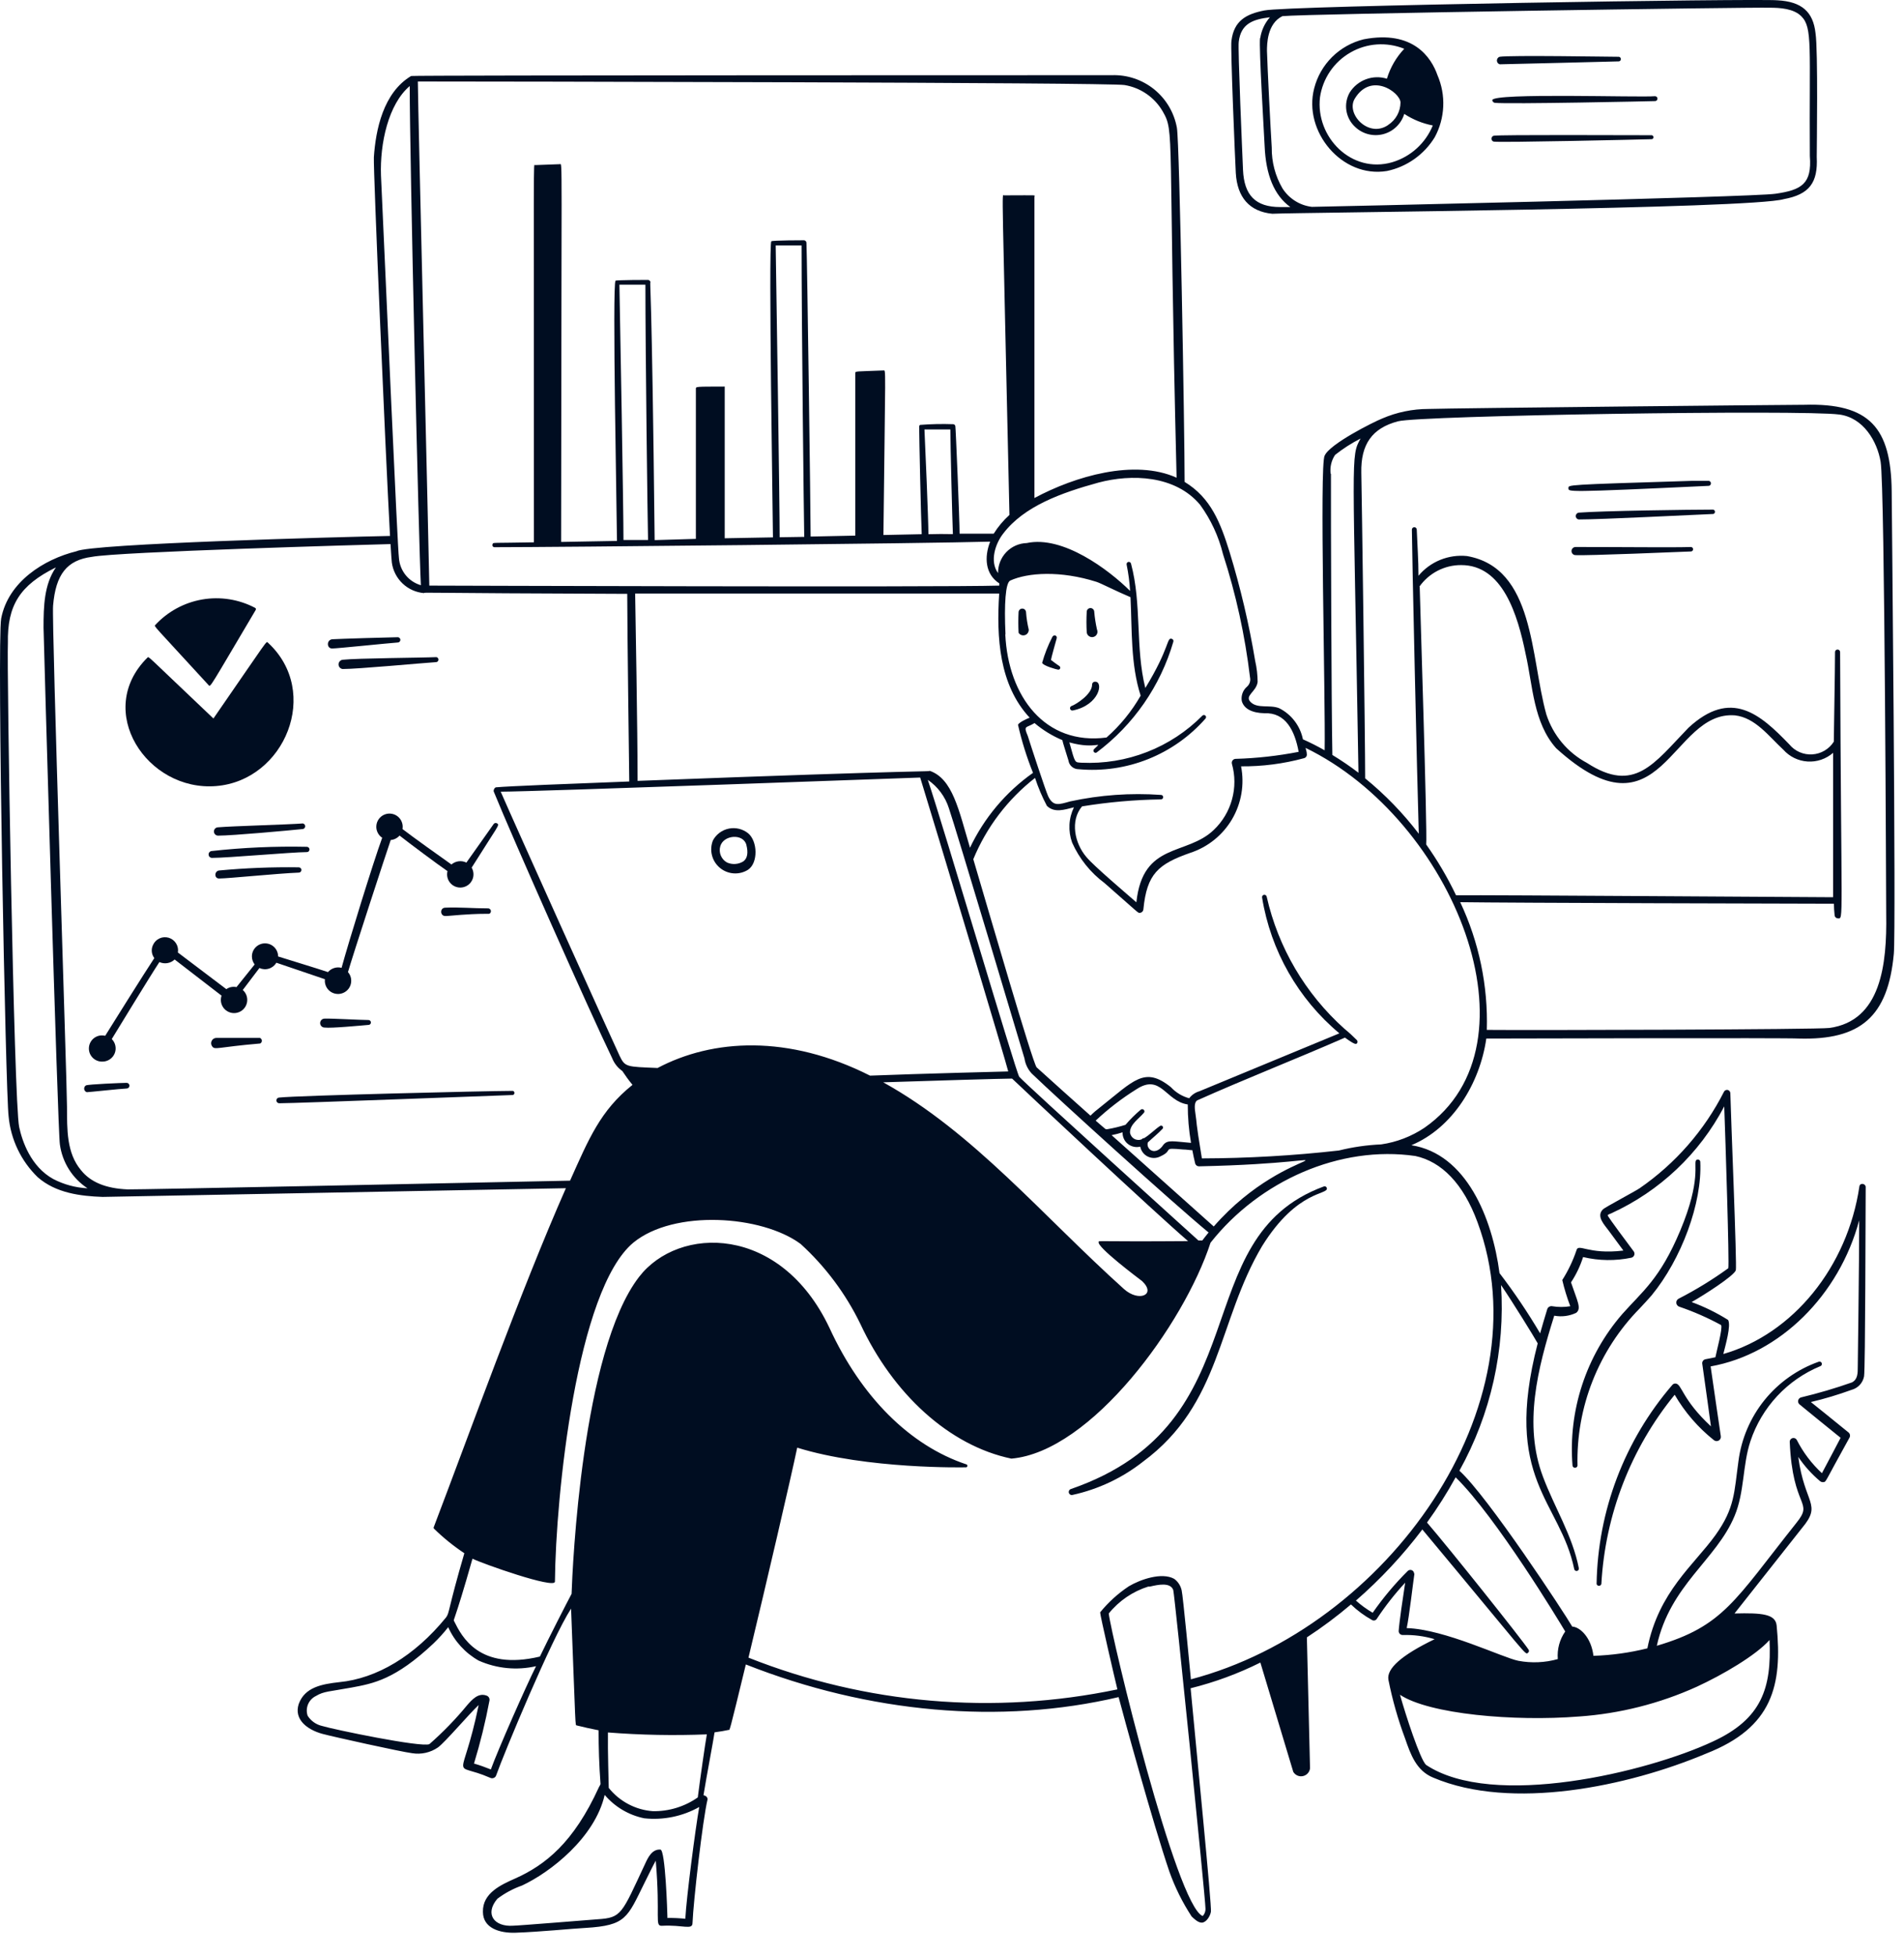 <?xml version="1.0" encoding="utf-8"?>
<svg xmlns="http://www.w3.org/2000/svg" fill="none" height="100%" overflow="visible" preserveAspectRatio="none" style="display: block;" viewBox="0 0 75 77" width="100%">
<g id="Group">
<path d="M42.187 58.624C42.156 58.633 42.13 58.653 42.114 58.681C42.099 58.709 42.094 58.742 42.103 58.772C42.111 58.803 42.132 58.829 42.16 58.845C42.187 58.861 42.22 58.865 42.251 58.856C43.262 58.635 44.209 58.188 45.023 57.548C48.115 55.264 47.955 52.024 49.715 49.06C51.123 46.8 52.359 47.06 52.263 46.768C52.259 46.757 52.253 46.746 52.245 46.737C52.238 46.728 52.228 46.721 52.217 46.715C52.206 46.71 52.194 46.707 52.182 46.706C52.17 46.706 52.158 46.708 52.147 46.712C46.611 48.748 49.739 56.008 42.187 58.624ZM64.591 51.512C64.747 51.348 64.903 51.176 65.055 51.004C66.231 49.576 67.055 47.364 66.975 45.736C66.973 45.719 66.966 45.702 66.955 45.688C66.944 45.674 66.93 45.664 66.913 45.657C66.897 45.651 66.879 45.65 66.861 45.653C66.844 45.657 66.828 45.665 66.815 45.676C66.695 45.792 67.031 46.432 66.187 48.448C65.387 50.36 64.687 50.848 63.899 51.74C63.193 52.556 62.656 53.503 62.321 54.528C61.985 55.552 61.856 56.634 61.943 57.708C61.947 57.731 61.96 57.751 61.978 57.766C61.995 57.781 62.018 57.788 62.041 57.788C62.064 57.788 62.086 57.781 62.104 57.766C62.122 57.751 62.134 57.731 62.139 57.708C62.111 56.564 62.314 55.426 62.736 54.361C63.157 53.297 63.788 52.328 64.591 51.512ZM29.471 34.24C29.871 33.964 29.843 33.12 29.471 32.808C29.366 32.724 29.243 32.663 29.112 32.631C28.98 32.599 28.844 32.596 28.711 32.623C28.579 32.649 28.454 32.705 28.345 32.785C28.236 32.866 28.147 32.969 28.083 33.088C28.009 33.275 27.995 33.479 28.045 33.673C28.094 33.868 28.204 34.041 28.358 34.169C28.512 34.297 28.703 34.373 28.903 34.386C29.103 34.399 29.302 34.348 29.471 34.24ZM28.371 33.324C28.491 32.868 29.279 32.804 29.399 33.26C29.479 33.572 29.443 33.792 29.283 33.912C29.187 33.972 29.077 34.008 28.964 34.015C28.851 34.023 28.738 34.003 28.635 33.956C28.527 33.896 28.442 33.8 28.394 33.686C28.346 33.571 28.338 33.444 28.371 33.324ZM43.139 26.84C43.123 26.839 43.108 26.841 43.094 26.847C43.079 26.852 43.066 26.86 43.054 26.87C43.043 26.881 43.034 26.893 43.028 26.908C43.022 26.922 43.019 26.937 43.019 26.952C43.019 27.352 42.343 27.752 42.219 27.792C42.195 27.798 42.174 27.813 42.162 27.834C42.149 27.855 42.145 27.881 42.151 27.904C42.157 27.928 42.172 27.949 42.193 27.962C42.214 27.974 42.239 27.978 42.263 27.972C43.315 27.756 43.475 26.832 43.139 26.84ZM41.735 26.228C41.687 26.2 41.475 26.044 41.399 25.984C41.399 25.932 41.587 25.264 41.623 25.136C41.659 25.008 41.495 24.976 41.451 25.08C41.283 25.405 41.15 25.745 41.051 26.096C41.083 26.212 41.639 26.364 41.679 26.364C41.696 26.367 41.712 26.363 41.727 26.355C41.742 26.347 41.753 26.334 41.759 26.318C41.766 26.302 41.767 26.285 41.762 26.269C41.758 26.253 41.748 26.239 41.735 26.228ZM40.415 24.084C40.409 24.05 40.391 24.018 40.365 23.996C40.338 23.973 40.304 23.961 40.269 23.961C40.234 23.961 40.2 23.973 40.173 23.996C40.147 24.018 40.129 24.05 40.123 24.084C40.108 24.36 40.108 24.637 40.123 24.912C40.148 24.953 40.186 24.985 40.231 25.002C40.276 25.019 40.325 25.02 40.371 25.006C40.417 24.992 40.457 24.963 40.484 24.923C40.512 24.884 40.525 24.836 40.523 24.788C40.468 24.557 40.431 24.322 40.415 24.084ZM43.211 24.784C43.16 24.555 43.123 24.323 43.103 24.088C43.103 24.049 43.087 24.012 43.059 23.984C43.032 23.956 42.994 23.94 42.955 23.94C42.916 23.94 42.878 23.956 42.85 23.984C42.822 24.012 42.807 24.049 42.807 24.088C42.792 24.355 42.792 24.622 42.807 24.888C42.809 24.919 42.818 24.95 42.833 24.977C42.848 25.004 42.869 25.027 42.895 25.045C42.92 25.063 42.949 25.076 42.979 25.081C43.01 25.087 43.041 25.086 43.071 25.078C43.101 25.071 43.129 25.056 43.153 25.037C43.177 25.017 43.197 24.992 43.21 24.964C43.223 24.936 43.23 24.905 43.23 24.874C43.23 24.843 43.224 24.813 43.211 24.784Z" fill="#000D21" id="Vector"/>
<path d="M74.515 19.337C74.487 16.845 73.651 15.861 71.071 15.937C70.335 15.937 57.211 16.069 56.271 16.101C55.641 16.101 55.017 16.23 54.439 16.48C54.107 16.613 52.371 17.48 52.179 17.941C51.971 18.268 52.215 27.613 52.179 29.541C51.901 29.382 51.615 29.238 51.323 29.108C51.27 28.846 51.158 28.599 50.995 28.386C50.832 28.173 50.623 28 50.383 27.881C50.015 27.736 49.543 27.909 49.271 27.648C48.999 27.389 49.487 27.248 49.539 26.849C49.537 26.571 49.505 26.295 49.443 26.024C49.202 24.575 48.865 23.142 48.435 21.736C48.075 20.581 47.699 19.601 46.663 18.973C46.663 17.029 46.467 5.636 46.359 5.032C46.252 4.436 45.934 3.899 45.464 3.518C44.992 3.137 44.4 2.939 43.795 2.96C43.755 2.96 16.227 2.96 16.195 2.992C15.095 3.648 14.799 5.112 14.727 6.192C14.703 6.732 15.175 17.637 15.363 21.101C13.415 21.14 3.575 21.404 3.011 21.704C1.735 22.017 0.323 22.904 0.047 24.349C-0.125 25.276 0.223 43.105 0.339 43.949C0.422 44.86 0.829 45.712 1.487 46.349C2.203 46.977 3.179 47.093 4.039 47.124L22.291 46.781C20.507 50.821 18.451 56.548 17.091 60.112C17.084 60.123 17.081 60.134 17.081 60.147C17.081 60.158 17.084 60.17 17.091 60.181C17.459 60.542 17.861 60.867 18.291 61.153C17.639 63.38 17.711 63.505 17.567 63.684C16.331 65.201 14.839 66.085 13.367 66.228C12.683 66.305 12.007 66.424 11.767 67.088C11.571 67.692 12.091 68.097 12.699 68.264C13.099 68.373 15.827 68.977 16.231 69.025C16.589 69.085 16.956 69.003 17.255 68.796C17.543 68.585 18.491 67.465 18.855 67.129C18.195 70.329 17.735 69.308 19.307 69.993C19.329 70.004 19.353 70.011 19.378 70.012C19.403 70.013 19.428 70.009 19.451 69.999C19.474 69.99 19.494 69.975 19.511 69.957C19.527 69.938 19.54 69.916 19.547 69.892C19.827 69.093 21.723 64.52 22.495 63.333C22.683 68.165 22.651 67.912 22.719 67.933C22.987 68.001 23.279 68.064 23.579 68.124C23.579 68.796 23.599 69.484 23.655 70.237C23.655 70.26 23.623 70.3 23.591 70.365C22.599 72.54 21.487 73.428 20.279 73.965C19.743 74.204 19.003 74.532 19.023 75.272C19.023 75.912 19.679 76.117 20.315 76.093C21.271 76.061 22.507 75.933 23.067 75.904C24.667 75.808 24.707 75.504 25.387 74.132C25.543 73.817 25.727 73.441 25.831 73.257C26.019 75.504 25.771 75.837 26.079 75.82C26.915 75.776 27.279 76.004 27.279 75.704C27.311 74.88 27.679 71.641 27.871 70.844C27.871 70.752 27.807 70.701 27.711 70.68C27.831 69.936 28.111 68.472 28.147 68.204C28.347 68.177 28.547 68.144 28.703 68.109C28.747 68.109 28.703 68.32 29.379 65.532C34.235 67.448 39.415 67.909 44.063 66.817C44.227 67.453 45.415 71.788 46.063 73.689C46.284 74.309 46.578 74.901 46.939 75.453C47.031 75.54 47.187 75.697 47.339 75.697C47.491 75.697 47.659 75.484 47.699 75.269C47.739 75.052 47.111 68.745 46.899 66.469C47.849 66.233 48.771 65.894 49.647 65.457L50.943 69.76C50.981 69.825 51.038 69.875 51.106 69.905C51.174 69.935 51.25 69.943 51.323 69.927C51.396 69.912 51.462 69.874 51.512 69.819C51.563 69.764 51.594 69.695 51.603 69.621L51.479 64.465C52.084 64.07 52.664 63.637 53.215 63.169C53.465 63.41 53.746 63.617 54.051 63.785C54.082 63.802 54.119 63.806 54.154 63.796C54.188 63.786 54.217 63.764 54.235 63.733C54.568 63.23 54.941 62.755 55.351 62.312C55.271 62.828 55.115 63.885 55.095 64.213C55.094 64.234 55.098 64.255 55.106 64.274C55.114 64.294 55.126 64.312 55.141 64.327C55.156 64.342 55.173 64.354 55.193 64.361C55.213 64.369 55.234 64.373 55.255 64.373C55.68 64.359 56.104 64.415 56.511 64.537C55.207 65.165 54.611 65.697 54.691 66.136C54.847 66.922 55.066 67.694 55.347 68.445C55.563 69.069 55.787 69.716 56.459 69.989C59.539 71.293 64.115 70.341 67.207 69.04C69.831 68.013 70.215 66.349 69.983 63.996C69.935 63.548 69.415 63.496 68.323 63.525L70.983 60.16C71.783 59.205 71.087 59.236 70.835 57.361C71.076 57.718 71.365 58.039 71.695 58.316C71.715 58.332 71.737 58.343 71.761 58.349C71.785 58.355 71.81 58.356 71.835 58.352C71.943 58.333 71.859 58.389 72.851 56.605C72.87 56.572 72.877 56.534 72.871 56.497C72.865 56.46 72.847 56.426 72.819 56.401C72.383 56.041 71.331 55.2 71.331 55.2C71.873 55.072 72.407 54.912 72.931 54.721C73.056 54.688 73.169 54.621 73.257 54.527C73.344 54.433 73.403 54.315 73.427 54.188C73.479 53.877 73.483 47.593 73.491 46.736C73.491 46.596 73.267 46.556 73.243 46.709C72.775 49.88 70.627 52.52 67.883 53.309C67.971 52.953 68.195 52.181 68.071 51.968C67.618 51.684 67.137 51.448 66.635 51.264C67.135 50.98 68.291 50.24 68.375 50.013C68.427 49.88 68.171 43.709 68.159 43.032C68.157 43.005 68.146 42.978 68.128 42.957C68.11 42.935 68.086 42.92 68.059 42.914C68.032 42.907 68.003 42.909 67.977 42.92C67.951 42.93 67.93 42.949 67.915 42.972C67.14 44.502 65.995 45.812 64.583 46.785C64.419 46.897 63.239 47.525 63.147 47.608C62.851 47.892 63.219 48.24 63.375 48.461C63.487 48.612 63.871 49.129 63.947 49.236C62.539 49.408 62.167 48.925 62.095 49.236C61.956 49.644 61.77 50.033 61.539 50.397C61.621 50.747 61.727 51.092 61.855 51.428C61.62 51.467 61.381 51.467 61.147 51.428C61.105 51.419 61.062 51.426 61.025 51.448C60.987 51.469 60.96 51.504 60.947 51.544C60.835 51.908 60.747 52.212 60.667 52.496C60.182 51.674 59.648 50.882 59.067 50.124C58.783 47.956 57.759 45.425 55.595 45.089C57.223 44.408 58.291 42.66 58.547 40.889C59.315 40.889 70.411 40.856 70.859 40.889C73.287 40.956 74.371 40.029 74.599 37.553C74.691 36.565 74.515 19.517 74.515 19.337ZM19.279 66.96C19.289 66.918 19.283 66.874 19.261 66.836C19.239 66.798 19.204 66.769 19.163 66.757C18.839 66.636 18.591 66.921 18.411 67.124C17.955 67.679 17.455 68.195 16.915 68.668C16.615 68.812 13.123 68.088 12.687 67.953C12.452 67.899 12.248 67.755 12.119 67.552C12.068 67.405 12.074 67.244 12.134 67.1C12.195 66.956 12.306 66.84 12.447 66.772C12.755 66.585 12.983 66.6 13.847 66.441C14.711 66.281 15.567 66.124 17.071 64.709C17.28 64.508 17.476 64.293 17.655 64.064C17.905 64.62 18.325 65.081 18.855 65.38C19.565 65.696 20.358 65.773 21.115 65.6C20.715 66.4 19.611 68.9 19.335 69.665C19.115 69.576 18.891 69.496 18.671 69.433C18.919 68.62 19.122 67.795 19.279 66.96ZM54.407 45.056C53.844 45.081 53.285 45.161 52.739 45.297C50.947 45.499 49.146 45.603 47.343 45.608C47.079 44.008 47.159 44.304 47.091 43.861C47.063 43.669 47.023 43.404 47.163 43.321C49.079 42.465 51.071 41.688 52.979 40.852C53.379 41.145 53.411 41.108 53.447 41.084C53.464 41.066 53.474 41.042 53.474 41.017C53.474 40.991 53.464 40.967 53.447 40.949C53.291 40.791 53.127 40.641 52.955 40.501C51.419 39.127 50.35 37.31 49.895 35.3C49.89 35.277 49.875 35.256 49.854 35.243C49.834 35.23 49.809 35.225 49.785 35.23C49.761 35.236 49.74 35.25 49.727 35.271C49.714 35.292 49.71 35.317 49.715 35.34C50.054 37.43 51.135 39.327 52.759 40.684L47.243 42.965C47.083 43.011 46.943 43.108 46.843 43.24C46.567 43.165 46.317 43.014 46.123 42.804C45.083 41.968 44.667 42.541 43.323 43.605C43.193 43.703 43.07 43.809 42.955 43.925C42.244 43.293 41.536 42.658 40.831 42.02C40.651 41.757 39.011 36.1 38.339 33.828C38.858 32.569 39.697 31.466 40.771 30.628C40.895 31.008 41.052 31.376 41.239 31.729C41.539 32.017 41.927 31.877 42.303 31.785C42.199 31.999 42.139 32.233 42.127 32.471C42.115 32.709 42.15 32.948 42.231 33.172C42.514 33.807 42.956 34.358 43.515 34.773C44.883 35.972 44.815 35.941 44.895 35.941C44.932 35.939 44.967 35.923 44.993 35.898C45.02 35.872 45.036 35.837 45.039 35.8C45.175 34.404 45.623 34.02 46.887 33.577C47.578 33.351 48.163 32.88 48.532 32.253C48.9 31.626 49.026 30.886 48.887 30.172C49.723 30.179 50.556 30.071 51.363 29.852C51.401 29.844 51.434 29.82 51.455 29.788C51.476 29.755 51.483 29.715 51.475 29.677C51.475 29.608 51.447 29.529 51.427 29.445C57.263 32.281 60.819 41.117 56.111 44.401C55.599 44.743 55.017 44.968 54.407 45.056ZM55.751 45.513C56.779 45.733 57.639 46.596 58.199 48.117C60.871 55.337 54.643 64.085 46.911 66.117C46.863 65.632 46.599 62.825 46.547 62.617C46.508 62.433 46.403 62.27 46.251 62.16C45.759 61.889 44.915 62.188 44.467 62.453C44.04 62.736 43.658 63.083 43.335 63.48C43.335 63.608 43.895 66.02 44.015 66.513C39.153 67.529 34.1 67.095 29.483 65.264C30.195 62.304 31.139 58.252 31.403 56.996C34.155 57.852 38.023 57.773 38.063 57.769C38.076 57.765 38.087 57.758 38.095 57.747C38.103 57.737 38.108 57.724 38.108 57.711C38.108 57.697 38.103 57.684 38.095 57.674C38.087 57.663 38.076 57.656 38.063 57.653C35.843 56.913 33.927 55.005 32.671 52.276C30.739 48.2 26.731 48.248 25.171 50.276C22.915 53.205 22.551 61.724 22.515 62.752C22.375 63.008 21.571 64.581 21.267 65.221C18.867 65.793 18.183 64.421 17.891 63.833C17.843 63.733 17.867 63.996 18.611 61.368C19.011 61.565 21.855 62.569 21.859 62.273C21.891 58.873 22.715 50.785 24.947 48.925C26.547 47.612 30.007 47.84 31.539 48.977C32.513 49.865 33.309 50.931 33.887 52.117C35.171 54.873 37.383 56.916 39.839 57.428C42.987 57.153 46.639 52.136 47.683 48.928C49.611 46.484 52.791 45.084 55.751 45.513ZM62.011 61.781C62.016 61.804 62.031 61.825 62.051 61.838C62.072 61.851 62.097 61.856 62.121 61.85C62.145 61.845 62.166 61.831 62.179 61.81C62.192 61.789 62.196 61.764 62.191 61.74C61.939 60.453 61.227 59.34 60.779 58.141C60.003 56.089 60.567 53.885 61.223 51.8C61.516 51.855 61.818 51.816 62.087 51.688C62.307 51.517 62.131 51.224 61.883 50.489C62.087 50.18 62.247 49.845 62.359 49.492C62.984 49.64 63.634 49.649 64.263 49.517C64.287 49.51 64.31 49.498 64.329 49.482C64.348 49.465 64.362 49.444 64.372 49.421C64.381 49.398 64.385 49.372 64.383 49.347C64.38 49.322 64.372 49.298 64.359 49.276C64.091 48.925 63.383 47.961 63.347 47.889C63.311 47.816 63.347 47.825 63.463 47.773C65.375 46.902 66.943 45.42 67.919 43.56C67.967 44.868 68.123 49.736 68.079 49.932C67.457 50.382 66.802 50.783 66.119 51.133C66.089 51.149 66.065 51.174 66.049 51.204C66.034 51.234 66.027 51.269 66.031 51.303C66.035 51.336 66.049 51.368 66.071 51.394C66.093 51.42 66.122 51.439 66.155 51.449C66.721 51.642 67.269 51.883 67.795 52.169C67.867 52.285 67.615 53.2 67.571 53.437L67.171 53.517C67.131 53.527 67.097 53.552 67.075 53.587C67.054 53.622 67.046 53.664 67.055 53.705C67.159 54.413 67.395 56.157 67.395 56.157C66.247 55.089 66.255 54.496 66.007 54.472C65.982 54.469 65.957 54.472 65.934 54.482C65.911 54.491 65.891 54.505 65.875 54.525C63.994 56.707 62.938 59.48 62.891 62.361C62.895 62.382 62.907 62.401 62.924 62.415C62.941 62.429 62.963 62.437 62.985 62.437C63.007 62.437 63.028 62.429 63.045 62.415C63.063 62.401 63.074 62.382 63.079 62.361C63.23 59.635 64.241 57.027 65.967 54.913C66.365 55.598 66.887 56.203 67.507 56.697C67.533 56.72 67.566 56.734 67.602 56.738C67.637 56.742 67.672 56.734 67.703 56.716C67.733 56.699 67.757 56.672 67.772 56.639C67.786 56.607 67.79 56.571 67.783 56.536C67.783 56.536 67.495 54.589 67.383 53.797C70.107 53.312 72.447 50.996 73.235 48.044C73.235 49.688 73.179 53.764 73.179 53.804C73.179 54.065 73.179 54.312 72.947 54.428C72.291 54.659 71.623 54.855 70.947 55.017C70.919 55.024 70.894 55.038 70.874 55.059C70.854 55.079 70.839 55.105 70.832 55.132C70.826 55.16 70.826 55.189 70.834 55.217C70.843 55.244 70.858 55.269 70.879 55.288C71.067 55.441 72.147 56.325 72.503 56.608C72.503 56.608 72.015 57.541 71.767 58.001C71.361 57.625 71.025 57.181 70.775 56.688C70.759 56.66 70.734 56.639 70.704 56.626C70.674 56.614 70.641 56.611 70.609 56.62C70.578 56.628 70.55 56.646 70.53 56.671C70.51 56.697 70.499 56.728 70.499 56.761C70.611 59.432 71.467 59.084 70.759 59.961C68.319 63.029 67.891 64.02 65.263 64.796C65.791 62.397 67.599 61.425 68.323 59.693C68.723 58.745 68.635 57.693 68.951 56.74C69.171 56.08 69.531 55.474 70.005 54.965C70.48 54.455 71.059 54.054 71.703 53.788C71.726 53.781 71.745 53.764 71.756 53.742C71.767 53.719 71.769 53.694 71.761 53.67C71.753 53.647 71.736 53.628 71.714 53.617C71.692 53.606 71.666 53.605 71.643 53.612C70.805 53.908 70.065 54.431 69.506 55.122C68.948 55.814 68.592 56.647 68.479 57.529C68.307 58.757 68.343 59.361 67.575 60.437C66.727 61.617 65.339 62.66 64.891 64.897C64.195 65.07 63.483 65.169 62.767 65.192C62.683 64.477 62.243 64.056 61.931 64.04C61.643 63.536 58.607 58.916 57.487 57.904C58.725 55.676 59.295 53.137 59.127 50.593C59.607 51.3 60.427 52.629 60.571 52.889C59.175 58.273 61.455 59.081 62.011 61.781ZM55.703 61.956C55.703 61.928 55.695 61.901 55.679 61.877C55.664 61.853 55.642 61.834 55.617 61.823C55.591 61.811 55.562 61.807 55.535 61.81C55.507 61.814 55.48 61.826 55.459 61.844C54.947 62.352 54.483 62.905 54.071 63.496C53.835 63.359 53.614 63.198 53.411 63.017C54.378 62.176 55.254 61.238 56.027 60.217C60.275 65.312 60.071 65.165 60.191 65.069C60.2 65.062 60.208 65.054 60.215 65.044C60.221 65.035 60.225 65.024 60.227 65.013C60.228 65.001 60.228 64.99 60.225 64.979C60.223 64.968 60.218 64.958 60.211 64.948C59.931 64.525 57.079 60.949 56.211 59.944C56.623 59.375 57 58.78 57.339 58.164C58.939 59.728 61.423 63.844 61.655 64.233C61.434 64.55 61.331 64.935 61.363 65.32C60.858 65.462 60.327 65.485 59.811 65.388C59.199 65.269 56.911 64.144 55.411 64.1C55.507 63.664 55.659 62.333 55.715 61.956H55.703ZM45.231 62.465H45.299C45.611 62.392 46.099 62.285 46.215 62.6C46.275 62.816 47.483 74.749 47.483 75.117C47.489 75.174 47.483 75.233 47.464 75.288C47.446 75.344 47.415 75.394 47.375 75.436C46.335 75.037 43.775 64.424 43.675 63.525C44.078 63.026 44.619 62.657 45.231 62.465ZM2.639 43.577C2.639 42.66 2.031 24.5 2.091 23.845C2.195 22.608 2.639 22.052 3.619 21.924C4.655 21.724 14.327 21.448 15.383 21.421C15.407 21.82 15.427 22.101 15.435 22.152C15.479 22.467 15.629 22.757 15.861 22.976C16.092 23.194 16.39 23.326 16.707 23.352C16.707 23.312 16.443 23.352 24.707 23.381C24.707 24.628 24.783 30.492 24.787 30.768C22.435 30.857 20.011 30.953 19.547 30.997C19.483 30.997 19.427 31.113 19.451 31.169C20.147 32.889 23.247 39.873 24.115 41.664C24.196 41.868 24.335 42.043 24.515 42.169C24.627 42.337 24.759 42.525 24.915 42.712C23.647 43.724 23.191 44.844 22.455 46.484C19.067 46.556 5.335 46.84 5.027 46.828C4.171 46.792 3.567 46.544 3.191 46.072C2.619 45.392 2.643 44.465 2.639 43.577ZM48.915 27.601C48.999 27.904 49.315 28.069 49.803 28.081C50.643 28.044 51.003 28.768 51.155 29.601C50.337 29.76 49.508 29.853 48.675 29.877C48.651 29.877 48.627 29.883 48.606 29.893C48.584 29.904 48.566 29.92 48.551 29.94C48.537 29.959 48.527 29.982 48.523 30.005C48.519 30.029 48.52 30.053 48.527 30.076C48.655 30.533 48.656 31.016 48.53 31.473C48.405 31.93 48.158 32.345 47.815 32.672C46.739 33.709 45.015 33.136 44.763 35.525C44.403 35.212 43.071 34.081 42.799 33.748C42.331 33.209 42.143 32.312 42.623 31.748C43.651 31.581 44.69 31.488 45.731 31.473C45.754 31.473 45.777 31.463 45.793 31.447C45.81 31.43 45.819 31.408 45.819 31.384C45.819 31.361 45.81 31.339 45.793 31.322C45.777 31.306 45.754 31.297 45.731 31.297C44.533 31.212 43.329 31.298 42.155 31.552C41.707 31.677 41.487 31.765 41.287 31.345C41.187 31.133 40.591 29.317 40.487 28.98C40.303 28.544 40.415 28.677 40.751 28.468C41.08 28.747 41.45 28.973 41.847 29.14C41.847 29.189 42.055 29.825 42.087 29.941C42.1 30.037 42.148 30.125 42.222 30.188C42.296 30.251 42.39 30.285 42.487 30.285C43.42 30.37 44.359 30.234 45.229 29.886C46.099 29.538 46.874 28.989 47.491 28.285C47.503 28.268 47.509 28.247 47.507 28.226C47.505 28.206 47.495 28.186 47.479 28.173C47.464 28.159 47.444 28.151 47.423 28.151C47.402 28.151 47.382 28.159 47.367 28.172C46.747 28.799 46.003 29.288 45.182 29.607C44.362 29.927 43.483 30.07 42.603 30.029C42.323 30.009 42.359 30.069 42.123 29.229C43.203 29.532 43.475 29.12 43.091 29.5C43.078 29.515 43.071 29.534 43.071 29.554C43.071 29.573 43.078 29.592 43.09 29.607C43.102 29.622 43.12 29.633 43.139 29.637C43.158 29.641 43.178 29.638 43.195 29.628C44.65 28.541 45.711 27.009 46.219 25.265C46.223 25.253 46.224 25.241 46.223 25.229C46.222 25.218 46.218 25.206 46.213 25.196C46.207 25.185 46.2 25.176 46.19 25.169C46.181 25.161 46.17 25.156 46.159 25.152C45.951 25.081 46.091 25.492 45.115 27.088C44.715 25.488 44.983 23.797 44.551 22.189C44.545 22.166 44.53 22.146 44.51 22.134C44.49 22.122 44.466 22.119 44.443 22.125C44.42 22.13 44.401 22.145 44.389 22.165C44.377 22.186 44.373 22.21 44.379 22.233C44.449 22.573 44.494 22.918 44.515 23.265C43.663 22.421 41.863 21.073 40.443 21.381C40.137 21.39 39.847 21.519 39.636 21.741C39.425 21.963 39.309 22.258 39.315 22.564C38.971 22.101 39.211 21.392 39.523 21C40.347 19.924 41.811 19.401 43.271 19C44.563 18.657 46.291 18.704 47.271 19.872C47.696 20.455 48.003 21.116 48.175 21.817C48.686 23.395 49.042 25.02 49.239 26.669C49.254 26.735 49.251 26.804 49.23 26.869C49.209 26.934 49.17 26.992 49.119 27.037C49.039 27.105 48.978 27.193 48.943 27.292C48.907 27.39 48.897 27.497 48.915 27.601ZM24.407 41.569C24.031 40.769 20.315 32.529 19.723 31.169C21.047 31.169 35.987 30.62 36.247 30.613C36.755 32.245 39.715 42.1 39.715 42.184C39.715 42.184 36.179 42.273 34.271 42.349C31.051 40.724 28.071 40.901 25.903 42.048C24.679 41.996 24.623 42.02 24.407 41.569ZM39.607 24.977C39.551 23.776 39.607 22.941 39.795 22.857C40.483 22.544 41.767 22.456 43.195 22.909C43.375 22.968 43.951 23.268 44.531 23.512C44.595 24.793 44.531 26.148 44.931 27.389C44.577 28.009 44.123 28.565 43.587 29.037C41.167 29.357 39.715 27.421 39.599 24.977H39.607ZM43.279 48.897C43.183 49.081 44.811 50.304 44.987 50.437C45.563 50.98 44.859 51.276 44.275 50.752C41.075 47.877 38.347 44.581 34.791 42.612C36.863 42.544 39.427 42.468 39.867 42.465C40.311 42.892 45.467 47.721 46.799 48.864C43.079 48.892 43.315 48.833 43.271 48.897H43.279ZM47.207 48.84C47.167 48.804 40.407 42.697 40.147 42.392C39.995 42.136 37.191 32.62 36.547 30.704C36.942 30.974 37.235 31.368 37.379 31.825C37.619 32.508 40.343 41.629 40.355 41.672C40.388 41.894 40.487 42.1 40.639 42.264C41.691 43.276 46.155 47.325 47.607 48.525C47.523 48.629 47.439 48.733 47.359 48.84H47.207ZM46.915 44.996C46.219 44.941 45.999 44.861 45.827 45.072C45.771 45.16 45.611 45.356 45.407 45.312C45.371 45.304 45.338 45.289 45.309 45.267C45.28 45.245 45.256 45.218 45.238 45.186C45.22 45.155 45.208 45.12 45.204 45.084C45.2 45.048 45.204 45.011 45.215 44.977C45.411 44.792 45.615 44.633 45.799 44.437C45.809 44.423 45.814 44.406 45.813 44.389C45.812 44.372 45.806 44.356 45.795 44.343C45.784 44.33 45.769 44.321 45.752 44.318C45.735 44.315 45.718 44.317 45.703 44.325C45.499 44.456 45.303 44.669 45.071 44.809C45.052 44.809 45.033 44.813 45.016 44.822C44.998 44.83 44.983 44.842 44.971 44.856C44.923 44.876 44.871 44.884 44.82 44.88C44.768 44.876 44.718 44.861 44.674 44.834C44.629 44.808 44.591 44.772 44.563 44.728C44.535 44.685 44.517 44.636 44.511 44.584C44.511 44.264 44.855 44.053 45.055 43.816C45.135 43.736 45.015 43.617 44.931 43.693C44.717 43.873 44.517 44.071 44.335 44.285C44.104 44.358 43.869 44.415 43.631 44.456C43.523 44.456 43.631 44.525 43.159 44.12C43.651 43.659 44.187 43.246 44.759 42.889C45.731 42.248 45.911 43.356 46.787 43.484C46.786 43.991 46.829 44.497 46.915 44.996ZM47.815 48.292L43.787 44.693C43.933 44.664 44.077 44.626 44.219 44.581C44.216 44.667 44.233 44.754 44.269 44.833C44.304 44.912 44.358 44.982 44.426 45.036C44.493 45.091 44.573 45.129 44.658 45.148C44.742 45.167 44.831 45.166 44.915 45.145C44.931 45.229 44.967 45.309 45.019 45.377C45.072 45.446 45.14 45.501 45.218 45.538C45.296 45.575 45.382 45.593 45.468 45.591C45.554 45.588 45.639 45.566 45.715 45.525C46.267 45.273 45.715 45.176 46.607 45.257C46.723 45.257 46.847 45.281 46.967 45.285C47.003 45.472 47.039 45.645 47.079 45.809C47.089 45.841 47.109 45.87 47.136 45.89C47.163 45.91 47.197 45.921 47.231 45.92C54.383 45.769 50.871 44.781 47.807 48.292H47.815ZM38.215 33.397C37.763 31.881 37.527 30.657 36.615 30.345C36.615 30.392 36.955 30.293 25.115 30.744C25.115 28.797 25.031 24.084 25.019 23.369H39.359C39.247 25.101 39.359 26.968 40.559 28.256C40.415 28.312 40.159 28.433 40.099 28.532C40.246 29.179 40.444 29.813 40.691 30.428C39.618 31.186 38.759 32.208 38.199 33.397H38.215ZM36.571 21.032C36.571 20.473 36.443 17.46 36.415 16.909H37.435C37.435 17.477 37.511 20.477 37.535 21.029C37.215 21.02 36.891 21.024 36.571 21.032ZM30.711 21.152C30.715 20.064 30.575 10.864 30.555 9.664H31.575C31.575 12.704 31.663 20.308 31.679 21.137L30.711 21.152ZM24.399 11.209H25.423C25.423 13.836 25.507 20.473 25.527 21.261H24.559C24.563 20.276 24.423 12.305 24.399 11.209ZM15.715 21.977C15.659 21.637 15.195 10.985 15.007 6.904C14.963 5.648 15.295 4.104 16.139 3.388C16.139 6.188 16.499 21.64 16.579 23.041C16.343 22.973 16.134 22.834 15.98 22.644C15.826 22.454 15.733 22.221 15.715 21.977ZM52.415 18.652C52.382 18.391 52.444 18.127 52.591 17.909C52.904 17.662 53.24 17.446 53.595 17.265C53.195 17.985 53.299 17.785 53.511 30.424C53.181 30.173 52.838 29.939 52.483 29.724C52.443 27.709 52.423 20.381 52.427 18.652H52.415ZM55.911 23.096C56.097 22.833 56.344 22.618 56.631 22.47C56.918 22.322 57.236 22.246 57.559 22.248C59.187 22.248 59.779 24.184 60.099 25.761C60.379 26.997 60.399 28.453 61.299 29.46C65.483 33.252 65.799 27.96 68.343 28.165C69.143 28.256 69.675 28.988 70.247 29.517C70.491 29.791 70.834 29.958 71.201 29.981C71.568 30.005 71.93 29.882 72.207 29.64V35.325C71.223 35.325 58.727 35.233 57.355 35.248C57.021 34.549 56.627 33.88 56.179 33.248C56.227 32.764 55.931 23.529 55.923 23.096H55.911ZM57.511 35.52C59.351 35.548 71.027 35.581 72.239 35.581C72.241 35.733 72.25 35.885 72.267 36.036C72.27 36.069 72.284 36.099 72.308 36.121C72.332 36.143 72.362 36.156 72.395 36.157C72.631 36.157 72.523 36.52 72.483 25.672C72.483 25.646 72.472 25.62 72.454 25.602C72.435 25.583 72.409 25.573 72.383 25.573C72.356 25.573 72.331 25.583 72.312 25.602C72.293 25.62 72.283 25.646 72.283 25.672C72.283 26.384 72.239 28.736 72.235 29.201C72.143 29.345 72.018 29.466 71.871 29.553C71.723 29.64 71.557 29.691 71.386 29.701C71.216 29.712 71.044 29.682 70.887 29.613C70.73 29.545 70.592 29.441 70.483 29.308C69.327 28.108 68.183 27.108 66.511 28.652C65.143 30.064 64.391 31.256 62.511 30.037C61.75 29.631 61.176 28.945 60.911 28.125C60.279 25.857 60.455 22.357 57.783 21.892C57.426 21.856 57.065 21.908 56.732 22.043C56.4 22.178 56.105 22.393 55.875 22.669C55.875 22.061 55.831 21.468 55.807 20.852C55.807 20.827 55.797 20.803 55.779 20.785C55.761 20.767 55.736 20.756 55.711 20.756C55.685 20.756 55.661 20.767 55.643 20.785C55.625 20.803 55.615 20.827 55.615 20.852C55.615 21.517 55.823 30.788 55.887 32.825C55.27 32.018 54.562 31.286 53.775 30.645C53.775 29.12 53.639 19.224 53.623 18.613C53.599 17.5 54.043 16.857 55.067 16.588C55.907 16.357 71.011 16.125 72.447 16.32C73.399 16.441 73.943 17.372 74.079 18.18C74.247 19.184 74.295 35.781 74.299 36.001C74.331 37.961 74.099 40.197 72.059 40.472C71.599 40.536 60.219 40.565 58.567 40.548C58.618 38.813 58.259 37.091 57.519 35.52H57.511ZM45.799 4.384C46.279 5.224 46.007 4.992 46.347 18.808C44.691 18.061 42.347 18.748 40.747 19.608V7.756C40.747 7.664 40.955 7.692 39.547 7.692C39.459 7.692 39.467 6.868 39.763 20.273C39.523 20.489 39.314 20.738 39.143 21.012H37.799C37.799 20.492 37.647 16.805 37.631 16.773C37.626 16.752 37.615 16.733 37.598 16.72C37.581 16.707 37.56 16.7 37.539 16.701C37.107 16.686 36.674 16.695 36.243 16.729C36.23 16.737 36.22 16.749 36.214 16.763C36.207 16.777 36.205 16.793 36.207 16.808C36.207 17.209 36.279 20.456 36.307 21.032L34.799 21.064C34.875 14.232 34.903 14.592 34.799 14.585C33.715 14.629 33.691 14.608 33.691 14.688V21.088L31.931 21.125C31.931 20.233 31.795 10.152 31.767 9.568C31.768 9.542 31.759 9.516 31.742 9.496C31.725 9.476 31.701 9.463 31.675 9.46C31.675 9.46 30.423 9.46 30.383 9.5C30.267 9.592 30.447 20.701 30.447 21.157L28.547 21.192V15.22C28.533 15.215 28.517 15.215 28.503 15.22C27.399 15.22 27.411 15.22 27.411 15.309V21.216L25.787 21.265C25.675 10.937 25.583 11.124 25.623 11.124C25.623 11.099 25.614 11.074 25.597 11.055C25.58 11.036 25.556 11.023 25.531 11.021C25.531 11.021 24.287 11.021 24.247 11.053C24.111 11.136 24.303 20.584 24.303 21.297L22.103 21.337C22.115 5.748 22.159 6.464 22.055 6.464L21.075 6.5C21.007 6.5 21.031 5.544 21.031 21.352C19.383 21.384 19.431 21.352 19.407 21.416C19.399 21.429 19.395 21.443 19.394 21.458C19.394 21.473 19.397 21.487 19.404 21.5C19.411 21.513 19.421 21.524 19.434 21.532C19.446 21.539 19.46 21.544 19.475 21.544C21.903 21.544 36.607 21.396 39.003 21.325C38.763 21.936 38.807 22.613 39.363 22.968V23.056C37.051 23.125 17.267 23.056 16.911 23.056C16.911 22.532 16.463 4.232 16.459 3.208C19.231 3.208 43.659 3.244 44.295 3.348C44.607 3.399 44.903 3.518 45.163 3.697C45.423 3.876 45.641 4.111 45.799 4.384ZM2.199 22.345C1.739 23.009 1.715 23.872 1.715 24.709C1.715 24.892 2.275 44.581 2.359 45.06C2.407 45.409 2.529 45.743 2.716 46.04C2.904 46.338 3.153 46.591 3.447 46.785C2.977 46.761 2.517 46.637 2.099 46.42C1.211 45.932 0.875 44.928 0.755 44.373C0.543 43.373 0.263 26.197 0.311 25.308C0.283 23.837 0.783 23.041 2.191 22.345H2.199ZM62.199 67.581C63.8 67.469 65.368 67.073 66.831 66.412C67.871 65.933 69.167 65.172 69.703 64.569C69.787 66.457 69.403 67.677 67.463 68.569C64.895 69.769 58.803 71.24 56.171 69.484C55.935 69.257 55.371 67.525 55.147 66.725C56.295 67.489 59.639 67.784 62.191 67.581H62.199ZM26.023 72.82C25.687 72.793 25.527 73.129 25.415 73.373C24.479 75.373 24.491 75.501 23.539 75.564C23.239 75.585 20.415 75.817 20.207 75.817C19.479 75.868 19.075 75.368 19.591 74.757C19.885 74.535 20.212 74.359 20.559 74.237C21.671 73.721 23.431 72.356 23.819 70.668C24.22 71.14 24.768 71.464 25.375 71.588C26.126 71.669 26.884 71.514 27.543 71.144C27.391 72.008 27.039 74.701 26.995 75.544C26.761 75.52 26.526 75.509 26.291 75.513C26.287 75.284 26.211 72.837 26.015 72.82H26.023ZM27.495 70.76C26.975 71.128 26.351 71.32 25.715 71.308C25.378 71.283 25.05 71.189 24.752 71.031C24.453 70.874 24.19 70.656 23.979 70.392C23.979 70.269 23.935 68.928 23.947 68.209C25.243 68.311 26.544 68.336 27.843 68.284C27.779 68.636 27.575 70.064 27.487 70.76H27.495Z" fill="#000D21" id="Vector_2"/>
<path d="M67.315 19.128C67.338 19.124 67.358 19.112 67.372 19.094C67.387 19.076 67.395 19.053 67.395 19.03C67.395 19.007 67.387 18.985 67.372 18.967C67.358 18.949 67.338 18.937 67.315 18.932H66.643C61.615 19.088 61.779 19.084 61.783 19.224C61.787 19.364 61.631 19.396 67.315 19.128ZM67.483 20.064C66.587 20.064 63.083 20.112 62.183 20.184C62.151 20.19 62.123 20.206 62.102 20.231C62.081 20.255 62.07 20.286 62.07 20.318C62.07 20.351 62.081 20.381 62.102 20.406C62.123 20.43 62.151 20.447 62.183 20.452C63.099 20.452 66.583 20.272 67.487 20.236C67.506 20.232 67.524 20.221 67.536 20.205C67.548 20.189 67.555 20.169 67.554 20.149C67.554 20.129 67.546 20.109 67.534 20.094C67.52 20.079 67.503 20.068 67.483 20.064ZM66.603 21.536C65.979 21.56 63.975 21.536 62.063 21.536C62.02 21.536 61.98 21.553 61.95 21.583C61.92 21.613 61.903 21.654 61.903 21.696C61.903 21.739 61.92 21.78 61.95 21.81C61.98 21.84 62.02 21.856 62.063 21.856C62.463 21.884 66.215 21.728 66.607 21.712C66.63 21.712 66.652 21.702 66.668 21.685C66.685 21.668 66.693 21.646 66.693 21.622C66.692 21.599 66.683 21.577 66.666 21.561C66.649 21.545 66.626 21.536 66.603 21.536ZM53.715 1.548C53.246 1.664 52.817 1.904 52.474 2.243C52.131 2.583 51.887 3.009 51.767 3.476C51.323 5.176 52.863 7.028 54.635 6.732C55.022 6.651 55.389 6.491 55.712 6.262C56.035 6.034 56.308 5.742 56.515 5.404C56.717 5.032 56.831 4.618 56.85 4.195C56.869 3.772 56.791 3.349 56.623 2.96C56.383 2.272 55.671 1.172 53.715 1.548ZM54.683 4.92C53.911 5.452 53.007 4.484 53.363 3.888C54.003 2.824 55.139 3.628 55.167 4.028C55.166 4.206 55.122 4.381 55.036 4.537C54.951 4.692 54.828 4.824 54.679 4.92H54.683ZM54.635 3.1C54.365 3.015 54.074 3.022 53.809 3.12C53.543 3.218 53.317 3.401 53.167 3.64C53.044 3.856 52.997 4.107 53.035 4.353C53.073 4.598 53.193 4.824 53.375 4.992C53.52 5.132 53.699 5.232 53.893 5.282C54.088 5.333 54.292 5.333 54.487 5.282C54.682 5.231 54.86 5.131 55.005 4.991C55.15 4.851 55.257 4.677 55.315 4.484C55.656 4.708 56.038 4.863 56.439 4.94C56.297 5.286 56.08 5.595 55.803 5.846C55.526 6.097 55.197 6.282 54.839 6.388C53.239 6.852 51.815 5.4 51.995 3.832C52.048 3.467 52.183 3.119 52.39 2.813C52.597 2.508 52.87 2.254 53.19 2.07C53.51 1.885 53.867 1.776 54.235 1.75C54.603 1.725 54.973 1.783 55.315 1.92C54.998 2.255 54.764 2.659 54.631 3.1H54.635Z" fill="#000D21" id="Vector_3"/>
<path d="M50.115 8.416C51.091 8.364 68.963 8.228 70.267 7.84C71.271 7.656 71.615 7.192 71.563 6.18C71.563 5.844 71.619 1.992 71.515 1.308C71.423 0.464 70.971 0.064 70.019 0.012C69.219 -0.064 50.679 0.224 49.803 0.412C49.091 0.552 48.603 0.812 48.507 1.612C48.463 1.856 48.655 6.372 48.679 6.812C48.735 7.764 49.211 8.328 50.115 8.416ZM51.675 8.144C51.439 8.116 51.213 8.036 51.013 7.909C50.812 7.782 50.642 7.613 50.515 7.412C50.233 6.927 50.088 6.374 50.095 5.812C50.051 5.132 49.923 2.612 49.907 2.004C49.907 1.756 49.907 0.932 50.515 0.636C51.455 0.54 68.967 0.28 69.715 0.304C70.115 0.304 70.655 0.336 70.959 0.644C71.407 1.096 71.263 1.844 71.291 6.144C71.379 7.24 70.963 7.48 69.939 7.628C69.019 7.768 51.835 8.144 51.683 8.144H51.675ZM49.635 1.496C49.583 1.856 49.795 5.296 49.815 5.752C49.863 6.884 50.187 7.688 50.827 8.152H50.427C49.451 8.152 49.007 7.684 48.963 6.688C48.939 6.12 48.755 1.888 48.795 1.648C48.879 0.92 49.371 0.76 50.023 0.68C49.821 0.91 49.689 1.194 49.643 1.496H49.635Z" fill="#000D21" id="Vector_4"/>
<path d="M59.075 2.532C59.223 2.532 63.815 2.416 63.775 2.416C63.795 2.412 63.814 2.401 63.827 2.384C63.841 2.368 63.848 2.348 63.848 2.326C63.848 2.305 63.841 2.285 63.827 2.269C63.814 2.252 63.795 2.241 63.775 2.236C63.435 2.236 59.471 2.168 59.067 2.236C59.036 2.248 59.01 2.268 58.991 2.295C58.973 2.322 58.963 2.355 58.964 2.387C58.965 2.42 58.976 2.452 58.996 2.478C59.016 2.504 59.044 2.523 59.075 2.532ZM65.183 3.788C64.607 3.844 58.823 3.648 58.783 3.94C58.783 3.996 58.835 4.04 58.875 4.048C59.379 4.108 65.163 3.984 65.203 3.98C65.216 3.979 65.228 3.975 65.239 3.969C65.25 3.963 65.26 3.955 65.268 3.945C65.276 3.935 65.282 3.924 65.285 3.912C65.289 3.9 65.29 3.887 65.289 3.874C65.288 3.862 65.284 3.85 65.278 3.838C65.272 3.827 65.263 3.817 65.254 3.809C65.244 3.801 65.233 3.796 65.22 3.792C65.208 3.788 65.195 3.787 65.183 3.788ZM65.067 5.324C64.079 5.324 59.099 5.3 58.839 5.344C58.813 5.351 58.791 5.366 58.775 5.387C58.758 5.408 58.75 5.434 58.75 5.46C58.75 5.487 58.758 5.513 58.775 5.534C58.791 5.555 58.813 5.57 58.839 5.576C59.115 5.62 64.663 5.492 65.071 5.48C65.088 5.476 65.104 5.466 65.115 5.451C65.126 5.437 65.132 5.419 65.131 5.401C65.131 5.383 65.124 5.365 65.112 5.351C65.101 5.337 65.085 5.328 65.067 5.324ZM8.515 30.948C11.223 30.728 12.659 27.24 10.555 25.304C10.479 25.236 10.623 25.084 8.407 28.288C5.727 25.748 5.871 25.844 5.811 25.888C3.691 27.98 5.791 31.172 8.515 30.948Z" fill="#000D21" id="Vector_5"/>
<path d="M8.219 26.977C8.295 27.061 8.259 27.073 10.071 24.017C10.075 24.01 10.078 24.002 10.079 23.994C10.081 23.986 10.081 23.978 10.079 23.97C10.077 23.962 10.073 23.955 10.069 23.948C10.064 23.942 10.058 23.937 10.051 23.933C9.412 23.596 8.68 23.48 7.968 23.602C7.256 23.725 6.605 24.078 6.115 24.608C6.067 24.669 5.995 24.552 8.219 26.977ZM4.039 41.797C4.141 41.796 4.242 41.765 4.327 41.707C4.412 41.65 4.478 41.569 4.517 41.474C4.556 41.379 4.566 41.275 4.545 41.174C4.525 41.073 4.475 40.981 4.403 40.908C4.603 40.584 5.899 38.453 6.279 37.877C6.377 37.922 6.487 37.937 6.594 37.919C6.701 37.901 6.8 37.852 6.879 37.776L8.727 39.2C8.697 39.29 8.691 39.385 8.711 39.477C8.731 39.569 8.776 39.654 8.84 39.723C8.905 39.791 8.986 39.841 9.077 39.867C9.167 39.893 9.263 39.894 9.354 39.869C9.445 39.845 9.528 39.796 9.593 39.729C9.659 39.661 9.704 39.577 9.726 39.485C9.747 39.394 9.743 39.298 9.715 39.208C9.686 39.119 9.634 39.039 9.563 38.977L10.219 38.112C10.336 38.166 10.469 38.175 10.593 38.136C10.716 38.098 10.821 38.015 10.887 37.904L12.799 38.553C12.789 38.639 12.8 38.726 12.832 38.806C12.864 38.887 12.915 38.958 12.982 39.014C13.049 39.069 13.128 39.107 13.213 39.124C13.298 39.141 13.386 39.137 13.468 39.111C13.551 39.086 13.626 39.04 13.687 38.978C13.748 38.916 13.792 38.84 13.815 38.757C13.839 38.673 13.841 38.585 13.823 38.501C13.804 38.416 13.764 38.338 13.707 38.273C13.867 37.7 15.251 33.472 15.391 33.072C15.525 33.061 15.65 32.998 15.739 32.897C16.119 33.197 17.259 34.048 17.627 34.297C17.606 34.379 17.605 34.466 17.626 34.549C17.646 34.632 17.687 34.709 17.744 34.772C17.801 34.836 17.873 34.884 17.953 34.913C18.034 34.942 18.12 34.951 18.204 34.939C18.289 34.927 18.369 34.894 18.438 34.844C18.507 34.794 18.562 34.727 18.599 34.65C18.637 34.573 18.654 34.488 18.65 34.403C18.647 34.317 18.622 34.234 18.579 34.16C19.643 32.465 19.691 32.492 19.579 32.416C19.558 32.403 19.533 32.399 19.508 32.403C19.484 32.407 19.462 32.421 19.447 32.441C19.259 32.712 18.371 33.961 18.371 33.961C18.276 33.914 18.17 33.896 18.065 33.91C17.961 33.923 17.863 33.967 17.783 34.036C17.411 33.776 16.231 32.932 15.855 32.641C15.871 32.548 15.862 32.453 15.828 32.366C15.795 32.278 15.738 32.201 15.665 32.143C15.591 32.085 15.504 32.048 15.411 32.036C15.318 32.023 15.223 32.037 15.137 32.074C15.051 32.111 14.977 32.17 14.922 32.246C14.867 32.322 14.833 32.411 14.825 32.505C14.816 32.598 14.833 32.692 14.874 32.776C14.914 32.861 14.977 32.933 15.055 32.984C14.711 33.92 13.711 37.16 13.455 38.105C13.359 38.08 13.258 38.082 13.163 38.112C13.068 38.142 12.984 38.197 12.919 38.273C12.519 38.136 11.319 37.773 10.955 37.657C10.955 37.52 10.9 37.388 10.804 37.292C10.707 37.195 10.576 37.141 10.439 37.141C10.302 37.141 10.171 37.195 10.074 37.292C9.977 37.388 9.923 37.52 9.923 37.657C9.924 37.771 9.962 37.882 10.031 37.972L9.315 38.864C9.246 38.849 9.175 38.849 9.106 38.862C9.038 38.876 8.972 38.904 8.915 38.944L7.007 37.501C7.028 37.377 7.003 37.249 6.936 37.143C6.87 37.036 6.767 36.957 6.647 36.921C6.527 36.885 6.398 36.893 6.284 36.946C6.169 36.998 6.078 37.09 6.027 37.205C5.987 37.287 5.971 37.379 5.98 37.47C5.989 37.561 6.023 37.648 6.079 37.721C5.703 38.285 4.339 40.465 4.143 40.781C4.071 40.762 3.996 40.76 3.923 40.773C3.851 40.787 3.782 40.816 3.721 40.858C3.66 40.901 3.61 40.956 3.572 41.02C3.535 41.084 3.511 41.155 3.504 41.228C3.496 41.302 3.505 41.376 3.528 41.447C3.552 41.517 3.591 41.581 3.642 41.635C3.692 41.689 3.754 41.731 3.823 41.759C3.891 41.787 3.965 41.8 4.039 41.797ZM10.999 43.212C10.969 43.212 10.941 43.224 10.92 43.245C10.899 43.266 10.887 43.295 10.887 43.325C10.887 43.354 10.899 43.383 10.92 43.404C10.941 43.425 10.969 43.437 10.999 43.437C11.699 43.437 19.915 43.117 20.199 43.112C20.218 43.108 20.234 43.098 20.246 43.083C20.258 43.068 20.265 43.05 20.265 43.031C20.265 43.011 20.258 42.993 20.246 42.978C20.234 42.963 20.218 42.953 20.199 42.949C19.083 42.953 11.715 43.133 10.999 43.212ZM14.515 40.352C14.54 40.352 14.565 40.342 14.583 40.324C14.601 40.306 14.611 40.282 14.611 40.257C14.611 40.231 14.601 40.207 14.583 40.189C14.565 40.171 14.54 40.16 14.515 40.16C14.199 40.16 13.055 40.093 12.787 40.105C12.74 40.105 12.695 40.123 12.662 40.156C12.629 40.189 12.611 40.234 12.611 40.281C12.611 40.327 12.629 40.372 12.662 40.405C12.695 40.438 12.74 40.456 12.787 40.456C13.051 40.489 14.183 40.38 14.515 40.352ZM10.239 40.864H8.515C8.478 40.866 8.441 40.878 8.41 40.898C8.379 40.919 8.354 40.947 8.338 40.981C8.321 41.015 8.314 41.052 8.317 41.089C8.32 41.126 8.333 41.162 8.355 41.193C8.463 41.352 8.547 41.228 10.247 41.084C10.268 41.074 10.286 41.058 10.298 41.038C10.31 41.018 10.316 40.995 10.315 40.972C10.314 40.949 10.306 40.926 10.293 40.907C10.28 40.888 10.261 40.873 10.239 40.864ZM3.419 43.001C3.503 43.001 4.719 42.868 4.987 42.856C5.017 42.856 5.045 42.845 5.066 42.824C5.087 42.803 5.099 42.774 5.099 42.745C5.099 42.715 5.087 42.686 5.066 42.665C5.045 42.644 5.017 42.633 4.987 42.633C4.831 42.633 3.479 42.688 3.387 42.733C3.362 42.747 3.343 42.769 3.33 42.794C3.318 42.82 3.313 42.849 3.316 42.877C3.32 42.905 3.331 42.932 3.349 42.954C3.368 42.976 3.392 42.992 3.419 43.001Z" fill="#000D21" id="Vector_6"/>
<path d="M17.535 36.064H17.599C19.299 35.912 19.239 36.028 19.311 35.948C19.324 35.933 19.333 35.914 19.336 35.893C19.339 35.873 19.337 35.852 19.329 35.833C19.321 35.814 19.308 35.798 19.292 35.786C19.275 35.773 19.255 35.766 19.235 35.764C18.639 35.764 18.079 35.712 17.543 35.736C17.315 35.74 17.335 36.064 17.535 36.064ZM8.591 32.572C8.547 32.572 8.506 32.59 8.475 32.62C8.444 32.651 8.427 32.693 8.427 32.736C8.427 32.78 8.444 32.822 8.475 32.852C8.506 32.883 8.547 32.9 8.591 32.9C9.163 32.9 11.391 32.696 11.931 32.64C11.957 32.636 11.979 32.622 11.996 32.602C12.013 32.582 12.022 32.556 12.022 32.53C12.022 32.504 12.013 32.479 11.996 32.459C11.979 32.439 11.957 32.425 11.931 32.42C11.375 32.464 9.143 32.524 8.591 32.572ZM8.319 33.508C8.287 33.516 8.259 33.536 8.24 33.563C8.221 33.59 8.213 33.624 8.217 33.657C8.221 33.69 8.236 33.72 8.261 33.742C8.286 33.764 8.318 33.776 8.351 33.776C8.983 33.776 11.463 33.552 12.087 33.548C12.114 33.548 12.141 33.538 12.16 33.518C12.18 33.498 12.191 33.472 12.191 33.444C12.191 33.417 12.18 33.39 12.16 33.371C12.141 33.351 12.114 33.34 12.087 33.34C10.829 33.313 9.57 33.369 8.319 33.508ZM11.767 34.148C10.72 34.133 9.673 34.175 8.631 34.272C8.439 34.296 8.431 34.588 8.631 34.588C8.987 34.588 10.931 34.388 11.771 34.356C11.784 34.356 11.798 34.353 11.81 34.348C11.823 34.342 11.834 34.334 11.844 34.325C11.853 34.315 11.861 34.303 11.866 34.29C11.871 34.278 11.873 34.264 11.873 34.25C11.873 34.237 11.87 34.223 11.864 34.211C11.859 34.198 11.851 34.187 11.841 34.178C11.831 34.168 11.82 34.161 11.807 34.156C11.794 34.151 11.78 34.148 11.767 34.148ZM13.083 25.532C13.279 25.532 15.275 25.324 15.667 25.296C15.694 25.296 15.721 25.285 15.74 25.266C15.76 25.247 15.771 25.22 15.771 25.192C15.771 25.165 15.76 25.138 15.74 25.119C15.721 25.099 15.694 25.088 15.667 25.088C15.471 25.088 13.331 25.152 13.095 25.168C12.859 25.184 12.859 25.532 13.083 25.532ZM13.495 26.34C14.123 26.34 16.571 26.108 17.191 26.068C17.213 26.064 17.234 26.052 17.248 26.034C17.263 26.016 17.271 25.994 17.271 25.97C17.271 25.947 17.263 25.925 17.248 25.907C17.234 25.889 17.213 25.877 17.191 25.872C16.567 25.9 14.103 25.912 13.491 25.976C13.447 25.983 13.408 26.006 13.379 26.04C13.351 26.073 13.335 26.116 13.336 26.16C13.336 26.204 13.353 26.247 13.382 26.28C13.411 26.313 13.451 26.334 13.495 26.34Z" fill="#000D21" id="Vector_7"/>
</g>
</svg>